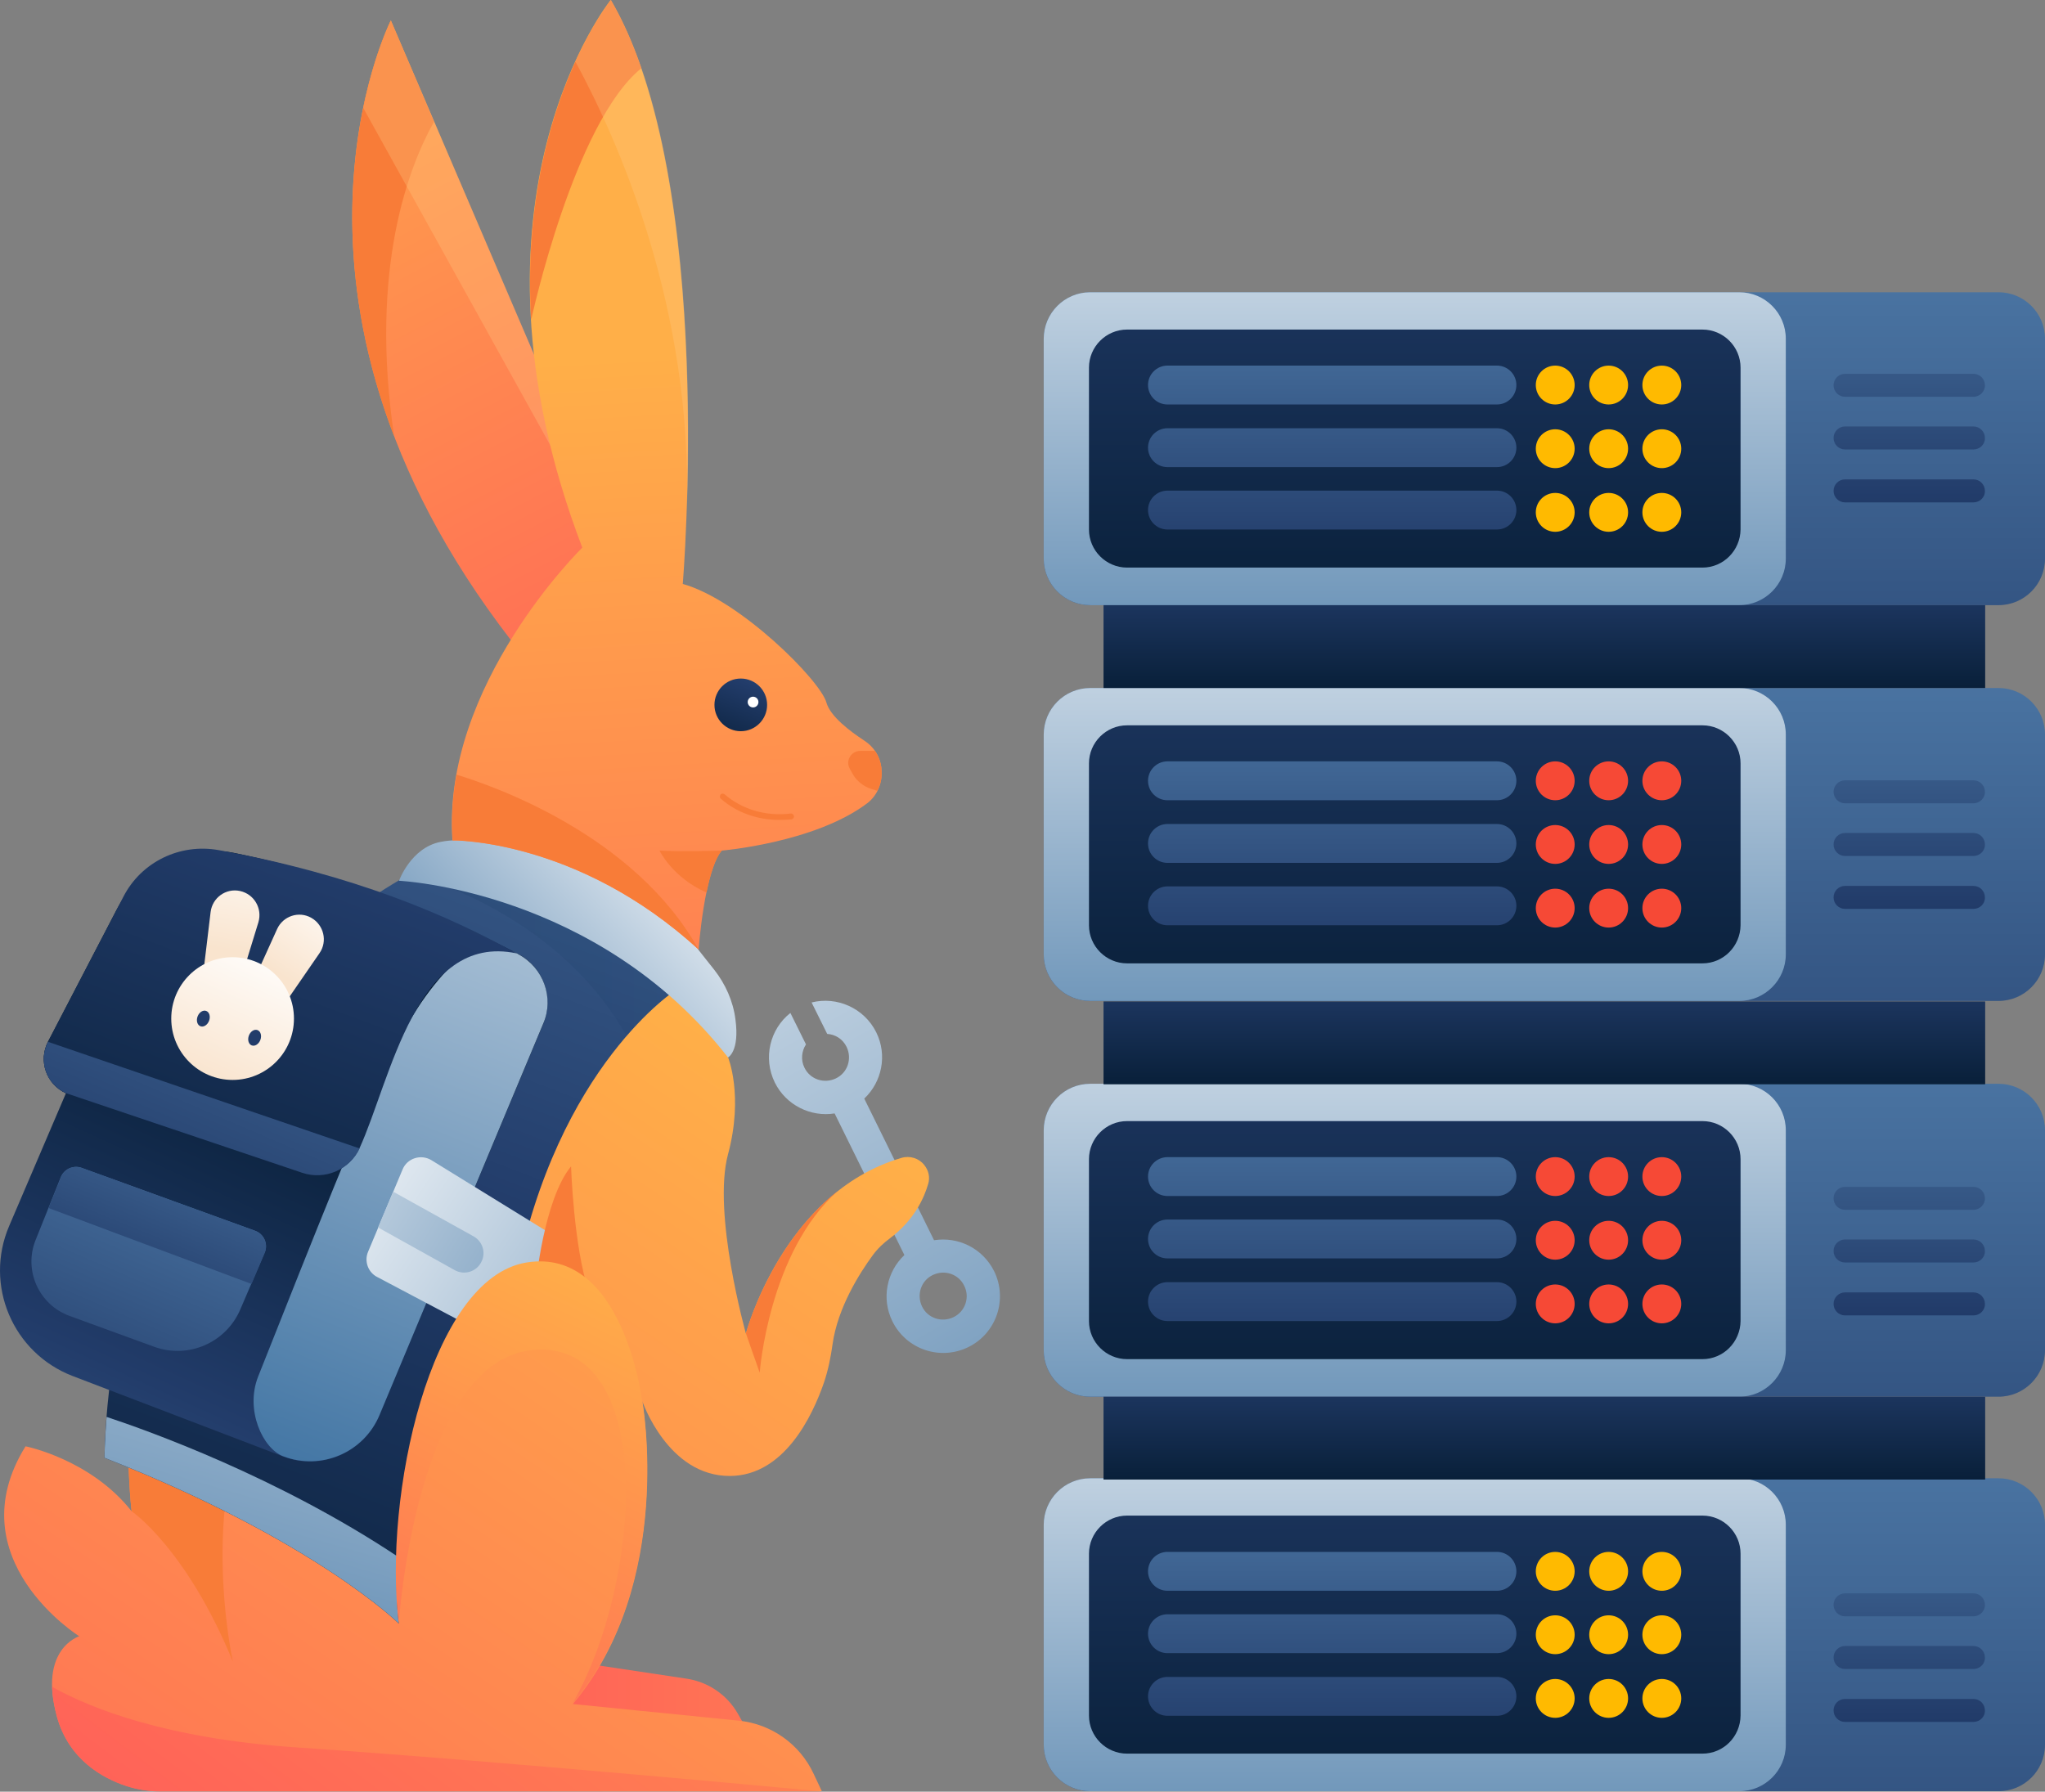 <svg width="800" height="701" viewBox="0 0 800 701" fill="none" xmlns="http://www.w3.org/2000/svg">
<rect x="0" y="0" width="800" height="701" fill="#808080" stroke="none"/>
<path d="M365.398 485.243L338.097 429.827C344.997 423.325 347.197 412.822 342.797 403.919C338.097 394.416 327.397 389.715 317.497 392.216L323.597 404.519C326.797 404.719 329.697 406.52 331.197 409.621C333.397 414.222 331.597 419.724 326.997 421.924C322.397 424.125 316.897 422.325 314.697 417.723C313.197 414.722 313.597 411.221 315.297 408.62L309.197 396.317C301.197 402.619 298.397 413.922 303.097 423.525C307.497 432.428 317.197 437.129 326.497 435.628L353.797 491.045C346.897 497.547 344.697 508.05 349.097 516.953C354.498 527.956 367.798 532.457 378.798 527.056C389.798 521.654 394.298 508.35 388.898 497.347C384.398 488.344 374.798 483.743 365.398 485.243ZM372.998 515.352C368.398 517.553 362.898 515.752 360.698 511.151C358.498 506.549 360.298 501.048 364.898 498.847C369.498 496.647 374.998 498.447 377.198 503.048C379.498 507.55 377.598 513.151 372.998 515.352Z" fill="url(#paint0_linear_28_2988)"/>
<path d="M224.098 650.092L268.699 656.794C277.099 658.094 284.399 663.096 288.599 670.398L297.699 686.302L196.798 689.103L224.098 650.092Z" fill="url(#paint1_linear_28_2988)"/>
<path d="M284.794 413.624C284.794 413.624 290.994 428.528 284.794 451.635C278.594 474.742 291.794 521.756 291.794 521.756C291.794 521.756 306.294 466.74 352.594 453.036C355.894 452.035 359.494 453.136 361.594 455.836C363.294 457.937 363.894 460.738 363.094 463.239C361.594 468.44 357.794 477.243 348.194 484.445C345.594 486.345 343.294 488.546 341.394 491.147C336.394 497.949 327.694 511.553 325.694 525.957C324.994 530.959 323.994 535.96 322.394 540.761C317.694 554.466 306.594 577.272 285.694 577.472C261.294 577.672 251.294 548.264 251.294 548.264C251.294 548.264 264.094 619.285 224.093 666.699L288.994 673.201C301.794 674.501 312.894 682.403 318.294 694.007L321.494 700.809H62.692C58.192 700.809 53.692 700.109 49.392 698.708C40.292 695.707 26.992 688.505 22.292 671.7C14.892 645.092 30.992 640.191 30.992 640.191C30.992 640.191 -17.308 609.882 9.992 565.869C9.992 565.869 35.392 570.87 51.492 591.276C51.492 591.276 30.492 425.927 158.793 345.904L223.493 349.205L282.794 397.119L284.794 413.624Z" fill="url(#paint2_linear_28_2988)"/>
<path d="M103.192 539.859L52.592 525.155C47.891 563.466 51.492 591.274 51.492 591.274C51.492 591.274 72.892 605.779 91.092 650.092C91.092 650.092 76.392 583.672 103.192 539.859Z" fill="#F87C38"/>
<path d="M155.997 635.188C155.997 635.188 122.996 602.579 40.896 570.369C40.896 570.369 40.196 409.622 159.097 342.702C159.097 342.702 208.997 336.7 264.997 386.915C264.997 386.915 217.997 416.424 201.497 501.449C201.497 501.449 178.397 526.856 169.997 552.264C161.597 577.671 152.297 602.379 155.997 635.188Z" fill="url(#paint3_linear_28_2988)"/>
<path opacity="0.1" d="M163.694 342.501C181.994 349.003 222.094 364.908 245.095 405.32C256.295 392.416 264.995 386.914 264.995 386.914C218.994 345.802 177.294 342.401 163.694 342.501Z" fill="url(#paint4_linear_28_2988)"/>
<path d="M28.393 538.359L110.794 569.868C125.694 575.57 142.394 568.368 148.494 553.663L212.494 400.618C216.794 390.315 212.594 378.312 202.594 373.21C181.394 362.107 141.794 344.101 92.093 333.798C73.393 329.897 54.393 339.1 45.593 356.005L18.793 407.52C14.893 415.022 18.093 424.225 25.793 427.726L3.593 479.642C-6.307 502.748 4.993 529.356 28.393 538.359Z" fill="url(#paint5_linear_28_2988)"/>
<path d="M202.693 373.31C202.693 373.31 202.593 373.31 202.593 373.21C193.992 368.709 183.392 370.509 176.692 377.611C156.992 398.417 149.092 417.223 100.992 538.559C95.792 551.663 102.792 566.767 110.792 569.768C125.692 575.47 142.392 568.268 148.492 553.563L212.493 400.518C216.893 390.415 212.593 378.512 202.693 373.31Z" fill="url(#paint6_linear_28_2988)"/>
<path d="M202.091 373.011C175.691 358.306 138.491 342.202 85.49 332.599C70.39 329.898 55.29 337.2 48.29 350.804L18.79 407.521C14.89 415.023 18.09 424.226 25.79 427.727L118.091 458.836C126.991 461.837 136.791 457.636 140.691 449.133C152.791 422.625 162.791 364.708 202.091 373.011Z" fill="url(#paint7_linear_28_2988)"/>
<path d="M216.495 483.343L168.795 453.934C164.695 451.434 159.295 453.134 157.495 457.535L143.995 489.745C142.395 493.446 143.995 497.847 147.595 499.648L187.695 520.854L215.595 518.353L216.495 483.343Z" fill="url(#paint8_linear_28_2988)"/>
<path d="M41.696 554.363C40.896 564.466 40.896 570.368 40.896 570.368C122.996 602.578 155.996 635.187 155.996 635.187C154.896 625.884 154.996 617.282 155.696 609.079C108.796 577.87 57.996 559.765 41.696 554.363Z" fill="url(#paint9_linear_28_2988)"/>
<path d="M223.397 456.335C223.397 456.335 224.397 487.645 230.297 505.25L209.597 502.449C209.597 502.449 212.697 469.339 223.397 456.335Z" fill="#F87C38"/>
<path d="M177.097 328.798C177.097 328.798 174.697 328.898 172.297 329.398C160.697 331.699 156.097 344.602 156.097 344.602C156.097 344.602 233.597 348.103 284.797 413.723C284.797 413.723 289.398 411.422 287.698 398.818C286.797 391.716 283.797 385.014 279.397 379.413L273.297 371.71L240.497 319.895L177.097 328.798Z" fill="url(#paint10_linear_28_2988)"/>
<path d="M217.898 159.747L152.898 8.002C152.898 8.002 95.298 121.035 205.098 257.076L250.899 238.07L217.898 159.747Z" fill="url(#paint11_linear_28_2988)"/>
<path d="M154.194 170.75C144.394 104.931 159.994 65.019 169.794 47.614L152.894 8.002C152.894 8.002 118.094 76.422 154.194 170.75Z" fill="#F87C38"/>
<path opacity="0.3" d="M142.097 42.212L225.097 191.956L219.897 164.348L217.997 159.847L152.897 8.002C152.897 8.002 146.597 20.506 142.097 42.212Z" fill="#FFCA83"/>
<path d="M273.296 371.51C273.296 371.51 275.496 340.901 282.296 332.798C282.296 332.798 318.496 329.798 339.097 314.393C343.297 311.292 345.397 305.991 344.797 300.789V300.389C344.297 295.988 341.797 292.086 337.997 289.686C332.497 286.085 324.796 280.283 323.296 274.881C320.896 266.179 289.396 234.669 267.096 228.468C267.096 228.468 280.396 70.921 238.896 0C238.896 0 175.796 78.023 227.796 214.263C227.796 214.263 172.696 268.079 176.996 328.797C177.096 328.797 225.996 328.097 273.296 371.51Z" fill="url(#paint12_linear_28_2988)"/>
<path d="M178.591 303.089C177.091 311.392 176.491 319.994 177.091 328.797C177.091 328.797 225.991 328.197 273.291 371.51C248.291 326.596 192.791 307.391 178.591 303.089Z" fill="#F87C38"/>
<path d="M289.792 286.085C295.481 286.085 300.092 281.472 300.092 275.782C300.092 270.091 295.481 265.479 289.792 265.479C284.104 265.479 279.492 270.091 279.492 275.782C279.492 281.472 284.104 286.085 289.792 286.085Z" fill="url(#paint13_linear_28_2988)"/>
<path d="M294.599 276.782C295.759 276.782 296.699 275.842 296.699 274.682C296.699 273.522 295.759 272.581 294.599 272.581C293.439 272.581 292.499 273.522 292.499 274.682C292.499 275.842 293.439 276.782 294.599 276.782Z" fill="white"/>
<path d="M250.894 26.708C247.594 17.005 243.594 7.902 238.994 0C238.994 0 202.994 44.513 207.794 125.137C207.894 124.637 224.594 47.914 250.894 26.708Z" fill="#F87C38"/>
<path opacity="0.3" d="M225.097 24.107C241.897 55.016 270.997 120.636 268.697 200.059C270.397 151.445 269.597 52.215 238.997 0C238.997 0 232.297 8.302 225.097 24.107Z" fill="#FFCA83"/>
<g opacity="0.1">
<path opacity="0.1" d="M268.499 205.56C268.599 204.059 268.599 202.559 268.699 200.958C268.599 202.459 268.499 203.959 268.499 205.56Z" fill="white"/>
</g>
<path d="M344.791 300.79V300.39C344.491 297.989 343.591 295.688 342.291 293.788H336.491C332.991 293.788 330.691 297.589 332.391 300.69L333.491 302.69C335.091 305.591 337.791 307.692 340.891 308.692L343.191 309.392C344.591 306.791 345.191 303.791 344.791 300.79Z" fill="#F87C38"/>
<path d="M304.894 320.796C296.294 320.796 288.094 317.896 281.994 312.494C281.494 312.094 281.494 311.394 281.894 310.894C282.294 310.393 282.994 310.393 283.494 310.794C290.294 316.695 299.694 319.496 309.294 318.296C309.894 318.196 310.494 318.696 310.594 319.296C310.694 319.896 310.194 320.496 309.594 320.596C307.994 320.696 306.394 320.796 304.894 320.796Z" fill="#F87C38"/>
<path d="M257.999 332.798C257.999 332.798 263.099 343.401 276.399 349.203C277.799 342.401 279.699 335.899 282.399 332.798C282.299 332.798 265.899 333.298 257.999 332.798Z" fill="#F87C38"/>
<path d="M155.993 635.189C155.993 635.189 162.793 530.558 209.794 528.057C256.794 525.556 251.294 618.684 223.994 666.498C263.994 618.984 251.194 548.063 251.194 548.063C251.194 548.063 243.794 487.845 205.994 493.947C168.193 500.049 149.893 585.674 155.993 635.189Z" fill="url(#paint14_linear_28_2988)"/>
<path d="M185.296 483.743L153.796 466.238L147.896 480.242L177.896 496.947C181.696 499.048 186.396 497.548 188.296 493.746C190.196 490.145 188.796 485.744 185.296 483.743Z" fill="url(#paint15_linear_28_2988)"/>
<path d="M31.994 456.936L99.794 481.543C103.294 482.843 104.994 486.744 103.494 490.145L93.994 512.352C88.394 525.356 73.694 531.758 60.394 526.956L27.194 514.853C15.194 510.452 9.194 497.048 13.894 485.244L23.794 460.537C25.094 457.336 28.794 455.735 31.994 456.936Z" fill="url(#paint16_linear_28_2988)"/>
<path d="M99.793 481.542L31.993 456.935C28.693 455.734 25.093 457.335 23.793 460.636L18.993 472.639L98.393 502.348L103.593 490.144C104.993 486.743 103.293 482.742 99.793 481.542Z" fill="url(#paint17_linear_28_2988)"/>
<path d="M92.494 388.815L78.894 385.914L82.394 356.806C83.094 351.204 88.394 347.403 93.894 348.603C99.394 349.804 102.694 355.405 101.094 360.807L92.494 388.815Z" fill="url(#paint18_linear_28_2988)"/>
<path d="M96.296 390.217L108.396 397.019L124.997 372.912C128.197 368.31 126.697 361.909 121.797 359.108C116.897 356.307 110.696 358.408 108.396 363.509L96.296 390.217Z" fill="url(#paint19_linear_28_2988)"/>
<path d="M90.994 422.524C104.249 422.524 114.994 411.776 114.994 398.517C114.994 385.258 104.249 374.51 90.994 374.51C77.739 374.51 66.994 385.258 66.994 398.517C66.994 411.776 77.739 422.524 90.994 422.524Z" fill="url(#paint20_linear_28_2988)"/>
<path d="M81.79 399.372C82.414 397.718 81.915 395.998 80.674 395.53C79.434 395.062 77.923 396.024 77.299 397.678C76.675 399.332 77.175 401.052 78.415 401.52C79.655 401.988 81.166 401.026 81.79 399.372Z" fill="#223C6A"/>
<path d="M101.853 406.865C102.477 405.211 101.977 403.491 100.737 403.023C99.497 402.555 97.986 403.516 97.362 405.17C96.738 406.824 97.237 408.544 98.478 409.012C99.718 409.481 101.229 408.519 101.853 406.865Z" fill="#223C6A"/>
<path d="M25.888 427.727L118.188 458.836C126.988 461.837 136.688 457.735 140.688 449.333L18.788 407.621C14.888 415.123 18.088 424.326 25.888 427.727Z" fill="url(#paint21_linear_28_2988)"/>
<path d="M20.396 659.995C20.496 663.396 21.096 667.297 22.296 671.798C26.996 688.603 40.296 695.805 49.396 698.806C53.696 700.207 58.196 700.907 62.696 700.907H321.498C321.498 700.907 196.897 689.103 114.896 683.602C65.196 680.101 35.796 668.597 20.396 659.995Z" fill="url(#paint22_linear_28_2988)"/>
<path d="M327.898 465.839C300.998 487.045 291.798 521.655 291.798 521.655C291.798 521.655 295.598 532.659 297.198 537.06C297.198 537.06 300.698 489.746 327.898 465.839Z" fill="#F87C38"/>
<path d="M781.802 236.773H426.5C416.5 236.773 408.3 228.671 408.3 218.568V132.542C408.3 122.539 416.4 114.337 426.5 114.337H781.802C791.802 114.337 800.002 122.439 800.002 132.542V218.568C800.002 228.571 791.902 236.773 781.802 236.773Z" fill="url(#paint23_linear_28_2988)"/>
<path d="M680.401 236.773H426.5C416.5 236.773 408.3 228.671 408.3 218.568V132.542C408.3 122.539 416.4 114.337 426.5 114.337H680.401C690.401 114.337 698.601 122.439 698.601 132.542V218.568C698.601 228.571 690.401 236.773 680.401 236.773Z" fill="url(#paint24_linear_28_2988)"/>
<path d="M666.002 222.068H440.901C432.701 222.068 426.001 215.366 426.001 207.164V143.845C426.001 135.643 432.701 128.941 440.901 128.941H666.002C674.203 128.941 680.903 135.643 680.903 143.845V207.164C680.803 215.366 674.203 222.068 666.002 222.068Z" fill="url(#paint25_linear_28_2988)"/>
<path d="M585.603 158.25H456.703C452.503 158.25 449.103 154.849 449.103 150.648C449.103 146.446 452.503 143.045 456.703 143.045H585.603C589.803 143.045 593.203 146.446 593.203 150.648C593.203 154.849 589.803 158.25 585.603 158.25Z" fill="url(#paint26_linear_28_2988)"/>
<path d="M585.603 182.757H456.703C452.503 182.757 449.103 179.356 449.103 175.155C449.103 170.953 452.503 167.552 456.703 167.552H585.603C589.803 167.552 593.203 170.953 593.203 175.155C593.203 179.356 589.803 182.757 585.603 182.757Z" fill="url(#paint27_linear_28_2988)"/>
<path d="M585.603 207.165H456.703C452.503 207.165 449.103 203.764 449.103 199.563C449.103 195.361 452.503 191.96 456.703 191.96H585.603C589.803 191.96 593.203 195.361 593.203 199.563C593.203 203.764 589.803 207.165 585.603 207.165Z" fill="url(#paint28_linear_28_2988)"/>
<path d="M608.401 158.25C612.599 158.25 616.001 154.846 616.001 150.648C616.001 146.449 612.599 143.045 608.401 143.045C604.204 143.045 600.801 146.449 600.801 150.648C600.801 154.846 604.204 158.25 608.401 158.25Z" fill="#FFBA00"/>
<path d="M629.304 158.25C633.501 158.25 636.904 154.846 636.904 150.648C636.904 146.449 633.501 143.045 629.304 143.045C625.106 143.045 621.704 146.449 621.704 150.648C621.704 154.846 625.106 158.25 629.304 158.25Z" fill="#FFBA00"/>
<path d="M650.102 158.25C654.3 158.25 657.703 154.846 657.703 150.648C657.703 146.449 654.3 143.045 650.102 143.045C645.905 143.045 642.502 146.449 642.502 150.648C642.502 154.846 645.905 158.25 650.102 158.25Z" fill="#FFBA00"/>
<path d="M608.401 183.156C612.599 183.156 616.001 179.753 616.001 175.554C616.001 171.355 612.599 167.952 608.401 167.952C604.204 167.952 600.801 171.355 600.801 175.554C600.801 179.753 604.204 183.156 608.401 183.156Z" fill="#FFBA00"/>
<path d="M629.304 183.156C633.501 183.156 636.904 179.753 636.904 175.554C636.904 171.355 633.501 167.952 629.304 167.952C625.106 167.952 621.704 171.355 621.704 175.554C621.704 179.753 625.106 183.156 629.304 183.156Z" fill="#FFBA00"/>
<path d="M650.102 183.156C654.3 183.156 657.703 179.753 657.703 175.554C657.703 171.355 654.3 167.952 650.102 167.952C645.905 167.952 642.502 171.355 642.502 175.554C642.502 179.753 645.905 183.156 650.102 183.156Z" fill="#FFBA00"/>
<path d="M608.401 208.064C612.599 208.064 616.001 204.66 616.001 200.462C616.001 196.263 612.599 192.859 608.401 192.859C604.204 192.859 600.801 196.263 600.801 200.462C600.801 204.66 604.204 208.064 608.401 208.064Z" fill="#FFBA00"/>
<path d="M629.304 208.064C633.501 208.064 636.904 204.66 636.904 200.462C636.904 196.263 633.501 192.859 629.304 192.859C625.106 192.859 621.704 196.263 621.704 200.462C621.704 204.66 625.106 208.064 629.304 208.064Z" fill="#FFBA00"/>
<path d="M650.102 208.064C654.3 208.064 657.703 204.66 657.703 200.462C657.703 196.263 654.3 192.859 650.102 192.859C645.905 192.859 642.502 196.263 642.502 200.462C642.502 204.66 645.905 208.064 650.102 208.064Z" fill="#FFBA00"/>
<path d="M781.802 391.617H426.5C416.5 391.617 408.3 383.515 408.3 373.412V287.387C408.3 277.384 416.4 269.181 426.5 269.181H781.802C791.802 269.181 800.002 277.284 800.002 287.387V373.412C800.002 383.415 791.902 391.617 781.802 391.617Z" fill="url(#paint29_linear_28_2988)"/>
<path d="M680.401 391.617H426.5C416.5 391.617 408.3 383.515 408.3 373.412V287.387C408.3 277.384 416.4 269.181 426.5 269.181H680.401C690.401 269.181 698.601 277.284 698.601 287.387V373.412C698.601 383.415 690.401 391.617 680.401 391.617Z" fill="url(#paint30_linear_28_2988)"/>
<path d="M666.002 376.913H440.901C432.701 376.913 426.001 370.211 426.001 362.008V298.69C426.001 290.487 432.701 283.785 440.901 283.785H666.002C674.203 283.785 680.903 290.487 680.903 298.69V362.008C680.803 370.211 674.203 376.913 666.002 376.913Z" fill="url(#paint31_linear_28_2988)"/>
<path d="M585.603 313.092H456.703C452.503 313.092 449.103 309.691 449.103 305.489C449.103 301.288 452.503 297.887 456.703 297.887H585.603C589.803 297.887 593.203 301.288 593.203 305.489C593.203 309.691 589.803 313.092 585.603 313.092Z" fill="url(#paint32_linear_28_2988)"/>
<path d="M585.603 337.599H456.703C452.503 337.599 449.103 334.198 449.103 329.996C449.103 325.795 452.503 322.394 456.703 322.394H585.603C589.803 322.394 593.203 325.795 593.203 329.996C593.203 334.198 589.803 337.599 585.603 337.599Z" fill="url(#paint33_linear_28_2988)"/>
<path d="M585.603 362.007H456.703C452.503 362.007 449.103 358.606 449.103 354.404C449.103 350.203 452.503 346.802 456.703 346.802H585.603C589.803 346.802 593.203 350.203 593.203 354.404C593.203 358.606 589.803 362.007 585.603 362.007Z" fill="url(#paint34_linear_28_2988)"/>
<path d="M608.401 313.092C612.599 313.092 616.001 309.689 616.001 305.49C616.001 301.291 612.599 297.888 608.401 297.888C604.204 297.888 600.801 301.291 600.801 305.49C600.801 309.689 604.204 313.092 608.401 313.092Z" fill="#F64936"/>
<path d="M629.304 313.092C633.501 313.092 636.904 309.689 636.904 305.49C636.904 301.291 633.501 297.888 629.304 297.888C625.106 297.888 621.704 301.291 621.704 305.49C621.704 309.689 625.106 313.092 629.304 313.092Z" fill="#F64936"/>
<path d="M650.102 313.092C654.3 313.092 657.703 309.689 657.703 305.49C657.703 301.291 654.3 297.888 650.102 297.888C645.905 297.888 642.502 301.291 642.502 305.49C642.502 309.689 645.905 313.092 650.102 313.092Z" fill="#F64936"/>
<path d="M608.401 338C612.599 338 616.001 334.596 616.001 330.398C616.001 326.199 612.599 322.795 608.401 322.795C604.204 322.795 600.801 326.199 600.801 330.398C600.801 334.596 604.204 338 608.401 338Z" fill="#F64936"/>
<path d="M629.304 338C633.501 338 636.904 334.596 636.904 330.398C636.904 326.199 633.501 322.795 629.304 322.795C625.106 322.795 621.704 326.199 621.704 330.398C621.704 334.596 625.106 338 629.304 338Z" fill="#F64936"/>
<path d="M650.102 338C654.3 338 657.703 334.596 657.703 330.398C657.703 326.199 654.3 322.795 650.102 322.795C645.905 322.795 642.502 326.199 642.502 330.398C642.502 334.596 645.905 338 650.102 338Z" fill="#F64936"/>
<path d="M608.401 362.908C612.599 362.908 616.001 359.504 616.001 355.306C616.001 351.107 612.599 347.704 608.401 347.704C604.204 347.704 600.801 351.107 600.801 355.306C600.801 359.504 604.204 362.908 608.401 362.908Z" fill="#F64936"/>
<path d="M629.304 362.908C633.501 362.908 636.904 359.504 636.904 355.306C636.904 351.107 633.501 347.704 629.304 347.704C625.106 347.704 621.704 351.107 621.704 355.306C621.704 359.504 625.106 362.908 629.304 362.908Z" fill="#F64936"/>
<path d="M650.102 362.908C654.3 362.908 657.703 359.504 657.703 355.306C657.703 351.107 654.3 347.704 650.102 347.704C645.905 347.704 642.502 351.107 642.502 355.306C642.502 359.504 645.905 362.908 650.102 362.908Z" fill="#F64936"/>
<path d="M781.802 546.464H426.5C416.5 546.464 408.3 538.361 408.3 528.258V442.233C408.3 432.23 416.4 424.027 426.5 424.027H781.802C791.802 424.027 800.002 432.13 800.002 442.233V528.258C800.002 538.261 791.902 546.464 781.802 546.464Z" fill="url(#paint35_linear_28_2988)"/>
<path d="M680.401 546.464H426.5C416.5 546.464 408.3 538.361 408.3 528.258V442.233C408.3 432.23 416.4 424.027 426.5 424.027H680.401C690.401 424.027 698.601 432.13 698.601 442.233V528.258C698.601 538.261 690.401 546.464 680.401 546.464Z" fill="url(#paint36_linear_28_2988)"/>
<path d="M666.002 531.759H440.901C432.701 531.759 426.001 525.057 426.001 516.855V453.536C426.001 445.333 432.701 438.631 440.901 438.631H666.002C674.203 438.631 680.903 445.333 680.903 453.536V516.855C680.803 525.057 674.203 531.759 666.002 531.759Z" fill="url(#paint37_linear_28_2988)"/>
<path d="M585.603 467.941H456.703C452.503 467.941 449.103 464.54 449.103 460.339C449.103 456.138 452.503 452.737 456.703 452.737H585.603C589.803 452.737 593.203 456.138 593.203 460.339C593.203 464.54 589.803 467.941 585.603 467.941Z" fill="url(#paint38_linear_28_2988)"/>
<path d="M585.603 492.349H456.703C452.503 492.349 449.103 488.948 449.103 484.747C449.103 480.546 452.503 477.145 456.703 477.145H585.603C589.803 477.145 593.203 480.546 593.203 484.747C593.203 488.948 589.803 492.349 585.603 492.349Z" fill="url(#paint39_linear_28_2988)"/>
<path d="M585.603 516.856H456.703C452.503 516.856 449.103 513.455 449.103 509.254C449.103 505.053 452.503 501.652 456.703 501.652H585.603C589.803 501.652 593.203 505.053 593.203 509.254C593.203 513.455 589.803 516.856 585.603 516.856Z" fill="url(#paint40_linear_28_2988)"/>
<path d="M608.401 467.941C612.599 467.941 616.001 464.537 616.001 460.339C616.001 456.14 612.599 452.736 608.401 452.736C604.204 452.736 600.801 456.14 600.801 460.339C600.801 464.537 604.204 467.941 608.401 467.941Z" fill="#F64936"/>
<path d="M629.304 467.941C633.501 467.941 636.904 464.537 636.904 460.339C636.904 456.14 633.501 452.736 629.304 452.736C625.106 452.736 621.704 456.14 621.704 460.339C621.704 464.537 625.106 467.941 629.304 467.941Z" fill="#F64936"/>
<path d="M650.102 467.941C654.3 467.941 657.703 464.537 657.703 460.339C657.703 456.14 654.3 452.736 650.102 452.736C645.905 452.736 642.502 456.14 642.502 460.339C642.502 464.537 645.905 467.941 650.102 467.941Z" fill="#F64936"/>
<path d="M608.401 492.847C612.599 492.847 616.001 489.443 616.001 485.245C616.001 481.046 612.599 477.643 608.401 477.643C604.204 477.643 600.801 481.046 600.801 485.245C600.801 489.443 604.204 492.847 608.401 492.847Z" fill="#F64936"/>
<path d="M629.304 492.847C633.501 492.847 636.904 489.443 636.904 485.245C636.904 481.046 633.501 477.643 629.304 477.643C625.106 477.643 621.704 481.046 621.704 485.245C621.704 489.443 625.106 492.847 629.304 492.847Z" fill="#F64936"/>
<path d="M650.102 492.847C654.3 492.847 657.703 489.443 657.703 485.245C657.703 481.046 654.3 477.643 650.102 477.643C645.905 477.643 642.502 481.046 642.502 485.245C642.502 489.443 645.905 492.847 650.102 492.847Z" fill="#F64936"/>
<path d="M608.401 517.755C612.599 517.755 616.001 514.351 616.001 510.153C616.001 505.954 612.599 502.55 608.401 502.55C604.204 502.55 600.801 505.954 600.801 510.153C600.801 514.351 604.204 517.755 608.401 517.755Z" fill="#F64936"/>
<path d="M629.304 517.755C633.501 517.755 636.904 514.351 636.904 510.153C636.904 505.954 633.501 502.55 629.304 502.55C625.106 502.55 621.704 505.954 621.704 510.153C621.704 514.351 625.106 517.755 629.304 517.755Z" fill="#F64936"/>
<path d="M650.102 517.755C654.3 517.755 657.703 514.351 657.703 510.153C657.703 505.954 654.3 502.55 650.102 502.55C645.905 502.55 642.502 505.954 642.502 510.153C642.502 514.351 645.905 517.755 650.102 517.755Z" fill="#F64936"/>
<path d="M781.802 700.81H426.5C416.5 700.81 408.3 692.708 408.3 682.605V596.579C408.3 586.576 416.4 578.374 426.5 578.374H781.802C791.802 578.374 800.002 586.476 800.002 596.579V682.605C800.002 692.708 791.902 700.81 781.802 700.81Z" fill="url(#paint41_linear_28_2988)"/>
<path d="M680.401 700.81H426.5C416.5 700.81 408.3 692.708 408.3 682.605V596.579C408.3 586.576 416.4 578.374 426.5 578.374H680.401C690.401 578.374 698.601 586.476 698.601 596.579V682.605C698.601 692.708 690.401 700.81 680.401 700.81Z" fill="url(#paint42_linear_28_2988)"/>
<path d="M666.002 686.106H440.901C432.701 686.106 426.001 679.404 426.001 671.201V607.882C426.001 599.68 432.701 592.978 440.901 592.978H666.002C674.203 592.978 680.903 599.68 680.903 607.882V671.201C680.803 679.504 674.203 686.106 666.002 686.106Z" fill="url(#paint43_linear_28_2988)"/>
<path d="M585.603 622.386H456.703C452.503 622.386 449.103 618.985 449.103 614.783C449.103 610.582 452.503 607.181 456.703 607.181H585.603C589.803 607.181 593.203 610.582 593.203 614.783C593.203 618.985 589.803 622.386 585.603 622.386Z" fill="url(#paint44_linear_28_2988)"/>
<path d="M585.603 646.793H456.703C452.503 646.793 449.103 643.392 449.103 639.191C449.103 634.99 452.503 631.589 456.703 631.589H585.603C589.803 631.589 593.203 634.99 593.203 639.191C593.203 643.392 589.803 646.793 585.603 646.793Z" fill="url(#paint45_linear_28_2988)"/>
<path d="M585.603 671.301H456.703C452.503 671.301 449.103 667.9 449.103 663.698C449.103 659.497 452.503 656.096 456.703 656.096H585.603C589.803 656.096 593.203 659.497 593.203 663.698C593.203 667.9 589.803 671.301 585.603 671.301Z" fill="url(#paint46_linear_28_2988)"/>
<path d="M608.401 622.387C612.599 622.387 616.001 618.983 616.001 614.784C616.001 610.586 612.599 607.182 608.401 607.182C604.204 607.182 600.801 610.586 600.801 614.784C600.801 618.983 604.204 622.387 608.401 622.387Z" fill="#FFBA00"/>
<path d="M629.304 622.387C633.501 622.387 636.904 618.983 636.904 614.784C636.904 610.586 633.501 607.182 629.304 607.182C625.106 607.182 621.704 610.586 621.704 614.784C621.704 618.983 625.106 622.387 629.304 622.387Z" fill="#FFBA00"/>
<path d="M650.102 622.387C654.3 622.387 657.703 618.983 657.703 614.784C657.703 610.586 654.3 607.182 650.102 607.182C645.905 607.182 642.502 610.586 642.502 614.784C642.502 618.983 645.905 622.387 650.102 622.387Z" fill="#FFBA00"/>
<path d="M608.401 647.194C612.599 647.194 616.001 643.79 616.001 639.592C616.001 635.393 612.599 631.989 608.401 631.989C604.204 631.989 600.801 635.393 600.801 639.592C600.801 643.79 604.204 647.194 608.401 647.194Z" fill="#FFBA00"/>
<path d="M629.304 647.194C633.501 647.194 636.904 643.79 636.904 639.592C636.904 635.393 633.501 631.989 629.304 631.989C625.106 631.989 621.704 635.393 621.704 639.592C621.704 643.79 625.106 647.194 629.304 647.194Z" fill="#FFBA00"/>
<path d="M650.102 647.194C654.3 647.194 657.703 643.79 657.703 639.592C657.703 635.393 654.3 631.989 650.102 631.989C645.905 631.989 642.502 635.393 642.502 639.592C642.502 643.79 645.905 647.194 650.102 647.194Z" fill="#FFBA00"/>
<path d="M608.401 672.102C612.599 672.102 616.001 668.698 616.001 664.5C616.001 660.301 612.599 656.897 608.401 656.897C604.204 656.897 600.801 660.301 600.801 664.5C600.801 668.698 604.204 672.102 608.401 672.102Z" fill="#FFBA00"/>
<path d="M629.304 672.102C633.501 672.102 636.904 668.698 636.904 664.5C636.904 660.301 633.501 656.897 629.304 656.897C625.106 656.897 621.704 660.301 621.704 664.5C621.704 668.698 625.106 672.102 629.304 672.102Z" fill="#FFBA00"/>
<path d="M650.102 672.102C654.3 672.102 657.703 668.698 657.703 664.5C657.703 660.301 654.3 656.897 650.102 656.897C645.905 656.897 642.502 660.301 642.502 664.5C642.502 668.698 645.905 672.102 650.102 672.102Z" fill="#FFBA00"/>
<path d="M776.597 236.771H431.695V269.181H776.597V236.771Z" fill="url(#paint47_linear_28_2988)"/>
<path d="M776.597 391.816H431.695V424.226H776.597V391.816Z" fill="url(#paint48_linear_28_2988)"/>
<path d="M776.597 546.463H431.695V578.873H776.597V546.463Z" fill="url(#paint49_linear_28_2988)"/>
<path d="M771.992 155.246H721.791C719.291 155.246 717.291 153.246 717.291 150.745C717.291 148.244 719.291 146.244 721.791 146.244H771.992C774.492 146.244 776.492 148.244 776.492 150.745C776.592 153.146 774.492 155.246 771.992 155.246Z" fill="url(#paint50_linear_28_2988)"/>
<path d="M771.992 175.854H721.791C719.291 175.854 717.291 173.853 717.291 171.352C717.291 168.852 719.291 166.851 721.791 166.851H771.992C774.492 166.851 776.492 168.852 776.492 171.352C776.592 173.853 774.492 175.854 771.992 175.854Z" fill="url(#paint51_linear_28_2988)"/>
<path d="M771.992 196.559H721.791C719.291 196.559 717.291 194.558 717.291 192.057C717.291 189.557 719.291 187.556 721.791 187.556H771.992C774.492 187.556 776.492 189.557 776.492 192.057C776.592 194.558 774.492 196.559 771.992 196.559Z" fill="url(#paint52_linear_28_2988)"/>
<path d="M771.992 314.292H721.791C719.291 314.292 717.291 312.292 717.291 309.791C717.291 307.29 719.291 305.29 721.791 305.29H771.992C774.492 305.29 776.492 307.29 776.492 309.791C776.592 312.192 774.492 314.292 771.992 314.292Z" fill="url(#paint53_linear_28_2988)"/>
<path d="M771.992 334.9H721.791C719.291 334.9 717.291 332.899 717.291 330.398C717.291 327.898 719.291 325.897 721.791 325.897H771.992C774.492 325.897 776.492 327.898 776.492 330.398C776.592 332.899 774.492 334.9 771.992 334.9Z" fill="url(#paint54_linear_28_2988)"/>
<path d="M771.992 355.605H721.791C719.291 355.605 717.291 353.604 717.291 351.103C717.291 348.603 719.291 346.602 721.791 346.602H771.992C774.492 346.602 776.492 348.603 776.492 351.103C776.592 353.604 774.492 355.605 771.992 355.605Z" fill="url(#paint55_linear_28_2988)"/>
<path d="M771.992 473.34H721.791C719.291 473.34 717.291 471.339 717.291 468.839C717.291 466.338 719.291 464.337 721.791 464.337H771.992C774.492 464.337 776.492 466.338 776.492 468.839C776.592 471.239 774.492 473.34 771.992 473.34Z" fill="url(#paint56_linear_28_2988)"/>
<path d="M771.992 493.947H721.791C719.291 493.947 717.291 491.947 717.291 489.446C717.291 486.945 719.291 484.945 721.791 484.945H771.992C774.492 484.945 776.492 486.945 776.492 489.446C776.592 491.947 774.492 493.947 771.992 493.947Z" fill="url(#paint57_linear_28_2988)"/>
<path d="M771.992 514.653H721.791C719.291 514.653 717.291 512.652 717.291 510.151C717.291 507.65 719.291 505.65 721.791 505.65H771.992C774.492 505.65 776.492 507.65 776.492 510.151C776.592 512.652 774.492 514.653 771.992 514.653Z" fill="url(#paint58_linear_28_2988)"/>
<path d="M771.992 632.389H721.791C719.291 632.389 717.291 630.389 717.291 627.888C717.291 625.387 719.291 623.387 721.791 623.387H771.992C774.492 623.387 776.492 625.387 776.492 627.888C776.592 630.289 774.492 632.389 771.992 632.389Z" fill="url(#paint59_linear_28_2988)"/>
<path d="M771.992 652.997H721.791C719.291 652.997 717.291 650.996 717.291 648.495C717.291 645.995 719.291 643.994 721.791 643.994H771.992C774.492 643.994 776.492 645.995 776.492 648.495C776.592 650.996 774.492 652.997 771.992 652.997Z" fill="url(#paint60_linear_28_2988)"/>
<path d="M771.992 673.702H721.791C719.291 673.702 717.291 671.701 717.291 669.201C717.291 666.7 719.291 664.699 721.791 664.699H771.992C774.492 664.699 776.492 666.7 776.492 669.201C776.592 671.701 774.492 673.702 771.992 673.702Z" fill="url(#paint61_linear_28_2988)"/>
<defs>
<linearGradient id="paint0_linear_28_2988" x1="477.121" y1="688.505" x2="218.98" y2="239.822" gradientUnits="userSpaceOnUse">
<stop stop-color="#386E9F"/>
<stop offset="1" stop-color="white"/>
</linearGradient>
<linearGradient id="paint1_linear_28_2988" x1="-42.865" y1="669.581" x2="553.517" y2="669.581" gradientUnits="userSpaceOnUse">
<stop stop-color="#FF2A64"/>
<stop offset="1" stop-color="#FFAF48"/>
</linearGradient>
<linearGradient id="paint2_linear_28_2988" x1="-203.153" y1="1161.51" x2="300.071" y2="418.625" gradientUnits="userSpaceOnUse">
<stop stop-color="#FF2A64"/>
<stop offset="1" stop-color="#FFAF48"/>
</linearGradient>
<linearGradient id="paint3_linear_28_2988" x1="51.308" y1="717.76" x2="250.794" y2="196.704" gradientUnits="userSpaceOnUse">
<stop stop-color="#03192E"/>
<stop offset="0.5" stop-color="#223C6A"/>
<stop offset="1" stop-color="#4A74A2"/>
</linearGradient>
<linearGradient id="paint4_linear_28_2988" x1="163.694" y1="373.94" x2="264.969" y2="373.94" gradientUnits="userSpaceOnUse">
<stop stop-color="#002649"/>
<stop offset="0.321" stop-color="#042A4F"/>
<stop offset="0.748" stop-color="#0F3460"/>
<stop offset="1" stop-color="#183D6D"/>
</linearGradient>
<linearGradient id="paint5_linear_28_2988" x1="121.839" y1="397.002" x2="-8.541" y2="682.451" gradientUnits="userSpaceOnUse">
<stop stop-color="#03192E"/>
<stop offset="0.5" stop-color="#223C6A"/>
<stop offset="1" stop-color="#4A74A2"/>
</linearGradient>
<linearGradient id="paint6_linear_28_2988" x1="105.558" y1="598.398" x2="274.729" y2="173.149" gradientUnits="userSpaceOnUse">
<stop stop-color="#386E9F"/>
<stop offset="1" stop-color="white"/>
</linearGradient>
<linearGradient id="paint7_linear_28_2988" x1="56.703" y1="534.389" x2="200.777" y2="147.913" gradientUnits="userSpaceOnUse">
<stop stop-color="#03192E"/>
<stop offset="0.5" stop-color="#223C6A"/>
<stop offset="1" stop-color="#4A74A2"/>
</linearGradient>
<linearGradient id="paint8_linear_28_2988" x1="355.458" y1="608.422" x2="107.81" y2="441.634" gradientUnits="userSpaceOnUse">
<stop stop-color="#386E9F"/>
<stop offset="1" stop-color="white"/>
</linearGradient>
<linearGradient id="paint9_linear_28_2988" x1="57.185" y1="738.669" x2="176.489" y2="327.092" gradientUnits="userSpaceOnUse">
<stop stop-color="#386E9F"/>
<stop offset="1" stop-color="white"/>
</linearGradient>
<linearGradient id="paint10_linear_28_2988" x1="147.964" y1="443.346" x2="284.182" y2="318.896" gradientUnits="userSpaceOnUse">
<stop stop-color="#386E9F"/>
<stop offset="1" stop-color="white"/>
</linearGradient>
<linearGradient id="paint11_linear_28_2988" x1="396.244" y1="556.285" x2="88.555" y2="-32.846" gradientUnits="userSpaceOnUse">
<stop stop-color="#FF2A64"/>
<stop offset="1" stop-color="#FFAF48"/>
</linearGradient>
<linearGradient id="paint12_linear_28_2988" x1="291.213" y1="838.962" x2="250.791" y2="138.957" gradientUnits="userSpaceOnUse">
<stop stop-color="#FF2A64"/>
<stop offset="1" stop-color="#FFAF48"/>
</linearGradient>
<linearGradient id="paint13_linear_28_2988" x1="278.77" y1="302.1" x2="307.437" y2="234.002" gradientUnits="userSpaceOnUse">
<stop stop-color="#03192E"/>
<stop offset="0.5" stop-color="#223C6A"/>
<stop offset="1" stop-color="#4A74A2"/>
</linearGradient>
<linearGradient id="paint14_linear_28_2988" x1="71.221" y1="859.558" x2="248.535" y2="498.515" gradientUnits="userSpaceOnUse">
<stop stop-color="#FF2A64"/>
<stop offset="1" stop-color="#FFAF48"/>
</linearGradient>
<linearGradient id="paint15_linear_28_2988" x1="297.263" y1="561.342" x2="63.307" y2="419.315" gradientUnits="userSpaceOnUse">
<stop stop-color="#386E9F"/>
<stop offset="1" stop-color="white"/>
</linearGradient>
<linearGradient id="paint16_linear_28_2988" x1="-19.384" y1="668.519" x2="73.187" y2="453.452" gradientUnits="userSpaceOnUse">
<stop stop-color="#03192E"/>
<stop offset="0.5" stop-color="#223C6A"/>
<stop offset="1" stop-color="#4A74A2"/>
</linearGradient>
<linearGradient id="paint17_linear_28_2988" x1="19.56" y1="583.692" x2="81.709" y2="431.189" gradientUnits="userSpaceOnUse">
<stop stop-color="#03192E"/>
<stop offset="0.5" stop-color="#223C6A"/>
<stop offset="1" stop-color="#4A74A2"/>
</linearGradient>
<linearGradient id="paint18_linear_28_2988" x1="98.623" y1="323.608" x2="89.17" y2="371.838" gradientUnits="userSpaceOnUse">
<stop stop-color="white"/>
<stop offset="1" stop-color="#F9E4CE"/>
</linearGradient>
<linearGradient id="paint19_linear_28_2988" x1="132.432" y1="344.91" x2="108.314" y2="380.425" gradientUnits="userSpaceOnUse">
<stop stop-color="white"/>
<stop offset="1" stop-color="#F9E4CE"/>
</linearGradient>
<linearGradient id="paint20_linear_28_2988" x1="104.809" y1="368.17" x2="80.037" y2="422.588" gradientUnits="userSpaceOnUse">
<stop stop-color="white"/>
<stop offset="1" stop-color="#F9E4CE"/>
</linearGradient>
<linearGradient id="paint21_linear_28_2988" x1="2.287" y1="608.758" x2="117.022" y2="341.555" gradientUnits="userSpaceOnUse">
<stop stop-color="#03192E"/>
<stop offset="0.5" stop-color="#223C6A"/>
<stop offset="1" stop-color="#4A74A2"/>
</linearGradient>
<linearGradient id="paint22_linear_28_2988" x1="-83.684" y1="1016.94" x2="383.024" y2="400.492" gradientUnits="userSpaceOnUse">
<stop stop-color="#FF2A64"/>
<stop offset="1" stop-color="#FFAF48"/>
</linearGradient>
<linearGradient id="paint23_linear_28_2988" x1="604.147" y1="573.14" x2="604.147" y2="109.084" gradientUnits="userSpaceOnUse">
<stop stop-color="#03192E"/>
<stop offset="0.5" stop-color="#223C6A"/>
<stop offset="1" stop-color="#4A74A2"/>
</linearGradient>
<linearGradient id="paint24_linear_28_2988" x1="553.427" y1="328.14" x2="553.427" y2="13.09" gradientUnits="userSpaceOnUse">
<stop stop-color="#386E9F"/>
<stop offset="1" stop-color="white"/>
</linearGradient>
<linearGradient id="paint25_linear_28_2988" x1="553.428" y1="278.023" x2="553.428" y2="-137.513" gradientUnits="userSpaceOnUse">
<stop stop-color="#03192E"/>
<stop offset="0.5" stop-color="#223C6A"/>
<stop offset="1" stop-color="#4A74A2"/>
</linearGradient>
<linearGradient id="paint26_linear_28_2988" x1="521.186" y1="317.82" x2="521.186" y2="119.676" gradientUnits="userSpaceOnUse">
<stop stop-color="#03192E"/>
<stop offset="0.5" stop-color="#223C6A"/>
<stop offset="1" stop-color="#4A74A2"/>
</linearGradient>
<linearGradient id="paint27_linear_28_2988" x1="521.186" y1="317.82" x2="521.186" y2="119.676" gradientUnits="userSpaceOnUse">
<stop stop-color="#03192E"/>
<stop offset="0.5" stop-color="#223C6A"/>
<stop offset="1" stop-color="#4A74A2"/>
</linearGradient>
<linearGradient id="paint28_linear_28_2988" x1="521.186" y1="317.821" x2="521.186" y2="119.677" gradientUnits="userSpaceOnUse">
<stop stop-color="#03192E"/>
<stop offset="0.5" stop-color="#223C6A"/>
<stop offset="1" stop-color="#4A74A2"/>
</linearGradient>
<linearGradient id="paint29_linear_28_2988" x1="604.147" y1="727.972" x2="604.147" y2="263.915" gradientUnits="userSpaceOnUse">
<stop stop-color="#03192E"/>
<stop offset="0.5" stop-color="#223C6A"/>
<stop offset="1" stop-color="#4A74A2"/>
</linearGradient>
<linearGradient id="paint30_linear_28_2988" x1="553.427" y1="482.972" x2="553.427" y2="167.921" gradientUnits="userSpaceOnUse">
<stop stop-color="#386E9F"/>
<stop offset="1" stop-color="white"/>
</linearGradient>
<linearGradient id="paint31_linear_28_2988" x1="553.428" y1="432.855" x2="553.428" y2="17.319" gradientUnits="userSpaceOnUse">
<stop stop-color="#03192E"/>
<stop offset="0.5" stop-color="#223C6A"/>
<stop offset="1" stop-color="#4A74A2"/>
</linearGradient>
<linearGradient id="paint32_linear_28_2988" x1="521.186" y1="472.65" x2="521.186" y2="274.505" gradientUnits="userSpaceOnUse">
<stop stop-color="#03192E"/>
<stop offset="0.5" stop-color="#223C6A"/>
<stop offset="1" stop-color="#4A74A2"/>
</linearGradient>
<linearGradient id="paint33_linear_28_2988" x1="521.186" y1="472.649" x2="521.186" y2="274.505" gradientUnits="userSpaceOnUse">
<stop stop-color="#03192E"/>
<stop offset="0.5" stop-color="#223C6A"/>
<stop offset="1" stop-color="#4A74A2"/>
</linearGradient>
<linearGradient id="paint34_linear_28_2988" x1="521.186" y1="472.65" x2="521.186" y2="274.506" gradientUnits="userSpaceOnUse">
<stop stop-color="#03192E"/>
<stop offset="0.5" stop-color="#223C6A"/>
<stop offset="1" stop-color="#4A74A2"/>
</linearGradient>
<linearGradient id="paint35_linear_28_2988" x1="604.147" y1="882.805" x2="604.147" y2="418.749" gradientUnits="userSpaceOnUse">
<stop stop-color="#03192E"/>
<stop offset="0.5" stop-color="#223C6A"/>
<stop offset="1" stop-color="#4A74A2"/>
</linearGradient>
<linearGradient id="paint36_linear_28_2988" x1="553.427" y1="637.805" x2="553.427" y2="322.755" gradientUnits="userSpaceOnUse">
<stop stop-color="#386E9F"/>
<stop offset="1" stop-color="white"/>
</linearGradient>
<linearGradient id="paint37_linear_28_2988" x1="553.428" y1="587.688" x2="553.428" y2="172.153" gradientUnits="userSpaceOnUse">
<stop stop-color="#03192E"/>
<stop offset="0.5" stop-color="#223C6A"/>
<stop offset="1" stop-color="#4A74A2"/>
</linearGradient>
<linearGradient id="paint38_linear_28_2988" x1="521.186" y1="627.486" x2="521.186" y2="429.343" gradientUnits="userSpaceOnUse">
<stop stop-color="#03192E"/>
<stop offset="0.5" stop-color="#223C6A"/>
<stop offset="1" stop-color="#4A74A2"/>
</linearGradient>
<linearGradient id="paint39_linear_28_2988" x1="521.186" y1="627.487" x2="521.186" y2="429.343" gradientUnits="userSpaceOnUse">
<stop stop-color="#03192E"/>
<stop offset="0.5" stop-color="#223C6A"/>
<stop offset="1" stop-color="#4A74A2"/>
</linearGradient>
<linearGradient id="paint40_linear_28_2988" x1="521.186" y1="627.487" x2="521.186" y2="429.343" gradientUnits="userSpaceOnUse">
<stop stop-color="#03192E"/>
<stop offset="0.5" stop-color="#223C6A"/>
<stop offset="1" stop-color="#4A74A2"/>
</linearGradient>
<linearGradient id="paint41_linear_28_2988" x1="604.147" y1="1037.22" x2="604.147" y2="573.167" gradientUnits="userSpaceOnUse">
<stop stop-color="#03192E"/>
<stop offset="0.5" stop-color="#223C6A"/>
<stop offset="1" stop-color="#4A74A2"/>
</linearGradient>
<linearGradient id="paint42_linear_28_2988" x1="553.427" y1="792.223" x2="553.427" y2="477.173" gradientUnits="userSpaceOnUse">
<stop stop-color="#386E9F"/>
<stop offset="1" stop-color="white"/>
</linearGradient>
<linearGradient id="paint43_linear_28_2988" x1="553.428" y1="742.106" x2="553.428" y2="326.57" gradientUnits="userSpaceOnUse">
<stop stop-color="#03192E"/>
<stop offset="0.5" stop-color="#223C6A"/>
<stop offset="1" stop-color="#4A74A2"/>
</linearGradient>
<linearGradient id="paint44_linear_28_2988" x1="521.186" y1="781.902" x2="521.186" y2="583.758" gradientUnits="userSpaceOnUse">
<stop stop-color="#03192E"/>
<stop offset="0.5" stop-color="#223C6A"/>
<stop offset="1" stop-color="#4A74A2"/>
</linearGradient>
<linearGradient id="paint45_linear_28_2988" x1="521.186" y1="781.902" x2="521.186" y2="583.758" gradientUnits="userSpaceOnUse">
<stop stop-color="#03192E"/>
<stop offset="0.5" stop-color="#223C6A"/>
<stop offset="1" stop-color="#4A74A2"/>
</linearGradient>
<linearGradient id="paint46_linear_28_2988" x1="521.186" y1="781.902" x2="521.186" y2="583.759" gradientUnits="userSpaceOnUse">
<stop stop-color="#03192E"/>
<stop offset="0.5" stop-color="#223C6A"/>
<stop offset="1" stop-color="#4A74A2"/>
</linearGradient>
<linearGradient id="paint47_linear_28_2988" x1="604.142" y1="279.255" x2="604.142" y2="172.65" gradientUnits="userSpaceOnUse">
<stop stop-color="#03192E"/>
<stop offset="0.5" stop-color="#223C6A"/>
<stop offset="1" stop-color="#4A74A2"/>
</linearGradient>
<linearGradient id="paint48_linear_28_2988" x1="604.142" y1="434.296" x2="604.142" y2="327.69" gradientUnits="userSpaceOnUse">
<stop stop-color="#03192E"/>
<stop offset="0.5" stop-color="#223C6A"/>
<stop offset="1" stop-color="#4A74A2"/>
</linearGradient>
<linearGradient id="paint49_linear_28_2988" x1="604.142" y1="588.922" x2="604.142" y2="482.316" gradientUnits="userSpaceOnUse">
<stop stop-color="#03192E"/>
<stop offset="0.5" stop-color="#223C6A"/>
<stop offset="1" stop-color="#4A74A2"/>
</linearGradient>
<linearGradient id="paint50_linear_28_2988" x1="746.941" y1="286.984" x2="746.941" y2="101.187" gradientUnits="userSpaceOnUse">
<stop stop-color="#03192E"/>
<stop offset="0.5" stop-color="#223C6A"/>
<stop offset="1" stop-color="#4A74A2"/>
</linearGradient>
<linearGradient id="paint51_linear_28_2988" x1="746.941" y1="286.986" x2="746.941" y2="101.189" gradientUnits="userSpaceOnUse">
<stop stop-color="#03192E"/>
<stop offset="0.5" stop-color="#223C6A"/>
<stop offset="1" stop-color="#4A74A2"/>
</linearGradient>
<linearGradient id="paint52_linear_28_2988" x1="746.941" y1="286.985" x2="746.941" y2="101.188" gradientUnits="userSpaceOnUse">
<stop stop-color="#03192E"/>
<stop offset="0.5" stop-color="#223C6A"/>
<stop offset="1" stop-color="#4A74A2"/>
</linearGradient>
<linearGradient id="paint53_linear_28_2988" x1="746.941" y1="446.035" x2="746.941" y2="260.238" gradientUnits="userSpaceOnUse">
<stop stop-color="#03192E"/>
<stop offset="0.5" stop-color="#223C6A"/>
<stop offset="1" stop-color="#4A74A2"/>
</linearGradient>
<linearGradient id="paint54_linear_28_2988" x1="746.941" y1="446.036" x2="746.941" y2="260.239" gradientUnits="userSpaceOnUse">
<stop stop-color="#03192E"/>
<stop offset="0.5" stop-color="#223C6A"/>
<stop offset="1" stop-color="#4A74A2"/>
</linearGradient>
<linearGradient id="paint55_linear_28_2988" x1="746.941" y1="446.035" x2="746.941" y2="260.238" gradientUnits="userSpaceOnUse">
<stop stop-color="#03192E"/>
<stop offset="0.5" stop-color="#223C6A"/>
<stop offset="1" stop-color="#4A74A2"/>
</linearGradient>
<linearGradient id="paint56_linear_28_2988" x1="746.941" y1="605.087" x2="746.941" y2="419.29" gradientUnits="userSpaceOnUse">
<stop stop-color="#03192E"/>
<stop offset="0.5" stop-color="#223C6A"/>
<stop offset="1" stop-color="#4A74A2"/>
</linearGradient>
<linearGradient id="paint57_linear_28_2988" x1="746.941" y1="605.088" x2="746.941" y2="419.291" gradientUnits="userSpaceOnUse">
<stop stop-color="#03192E"/>
<stop offset="0.5" stop-color="#223C6A"/>
<stop offset="1" stop-color="#4A74A2"/>
</linearGradient>
<linearGradient id="paint58_linear_28_2988" x1="746.941" y1="605.087" x2="746.941" y2="419.29" gradientUnits="userSpaceOnUse">
<stop stop-color="#03192E"/>
<stop offset="0.5" stop-color="#223C6A"/>
<stop offset="1" stop-color="#4A74A2"/>
</linearGradient>
<linearGradient id="paint59_linear_28_2988" x1="746.941" y1="764.14" x2="746.941" y2="578.343" gradientUnits="userSpaceOnUse">
<stop stop-color="#03192E"/>
<stop offset="0.5" stop-color="#223C6A"/>
<stop offset="1" stop-color="#4A74A2"/>
</linearGradient>
<linearGradient id="paint60_linear_28_2988" x1="746.941" y1="764.142" x2="746.941" y2="578.345" gradientUnits="userSpaceOnUse">
<stop stop-color="#03192E"/>
<stop offset="0.5" stop-color="#223C6A"/>
<stop offset="1" stop-color="#4A74A2"/>
</linearGradient>
<linearGradient id="paint61_linear_28_2988" x1="746.941" y1="764.141" x2="746.941" y2="578.343" gradientUnits="userSpaceOnUse">
<stop stop-color="#03192E"/>
<stop offset="0.5" stop-color="#223C6A"/>
<stop offset="1" stop-color="#4A74A2"/>
</linearGradient>
</defs>
</svg>

